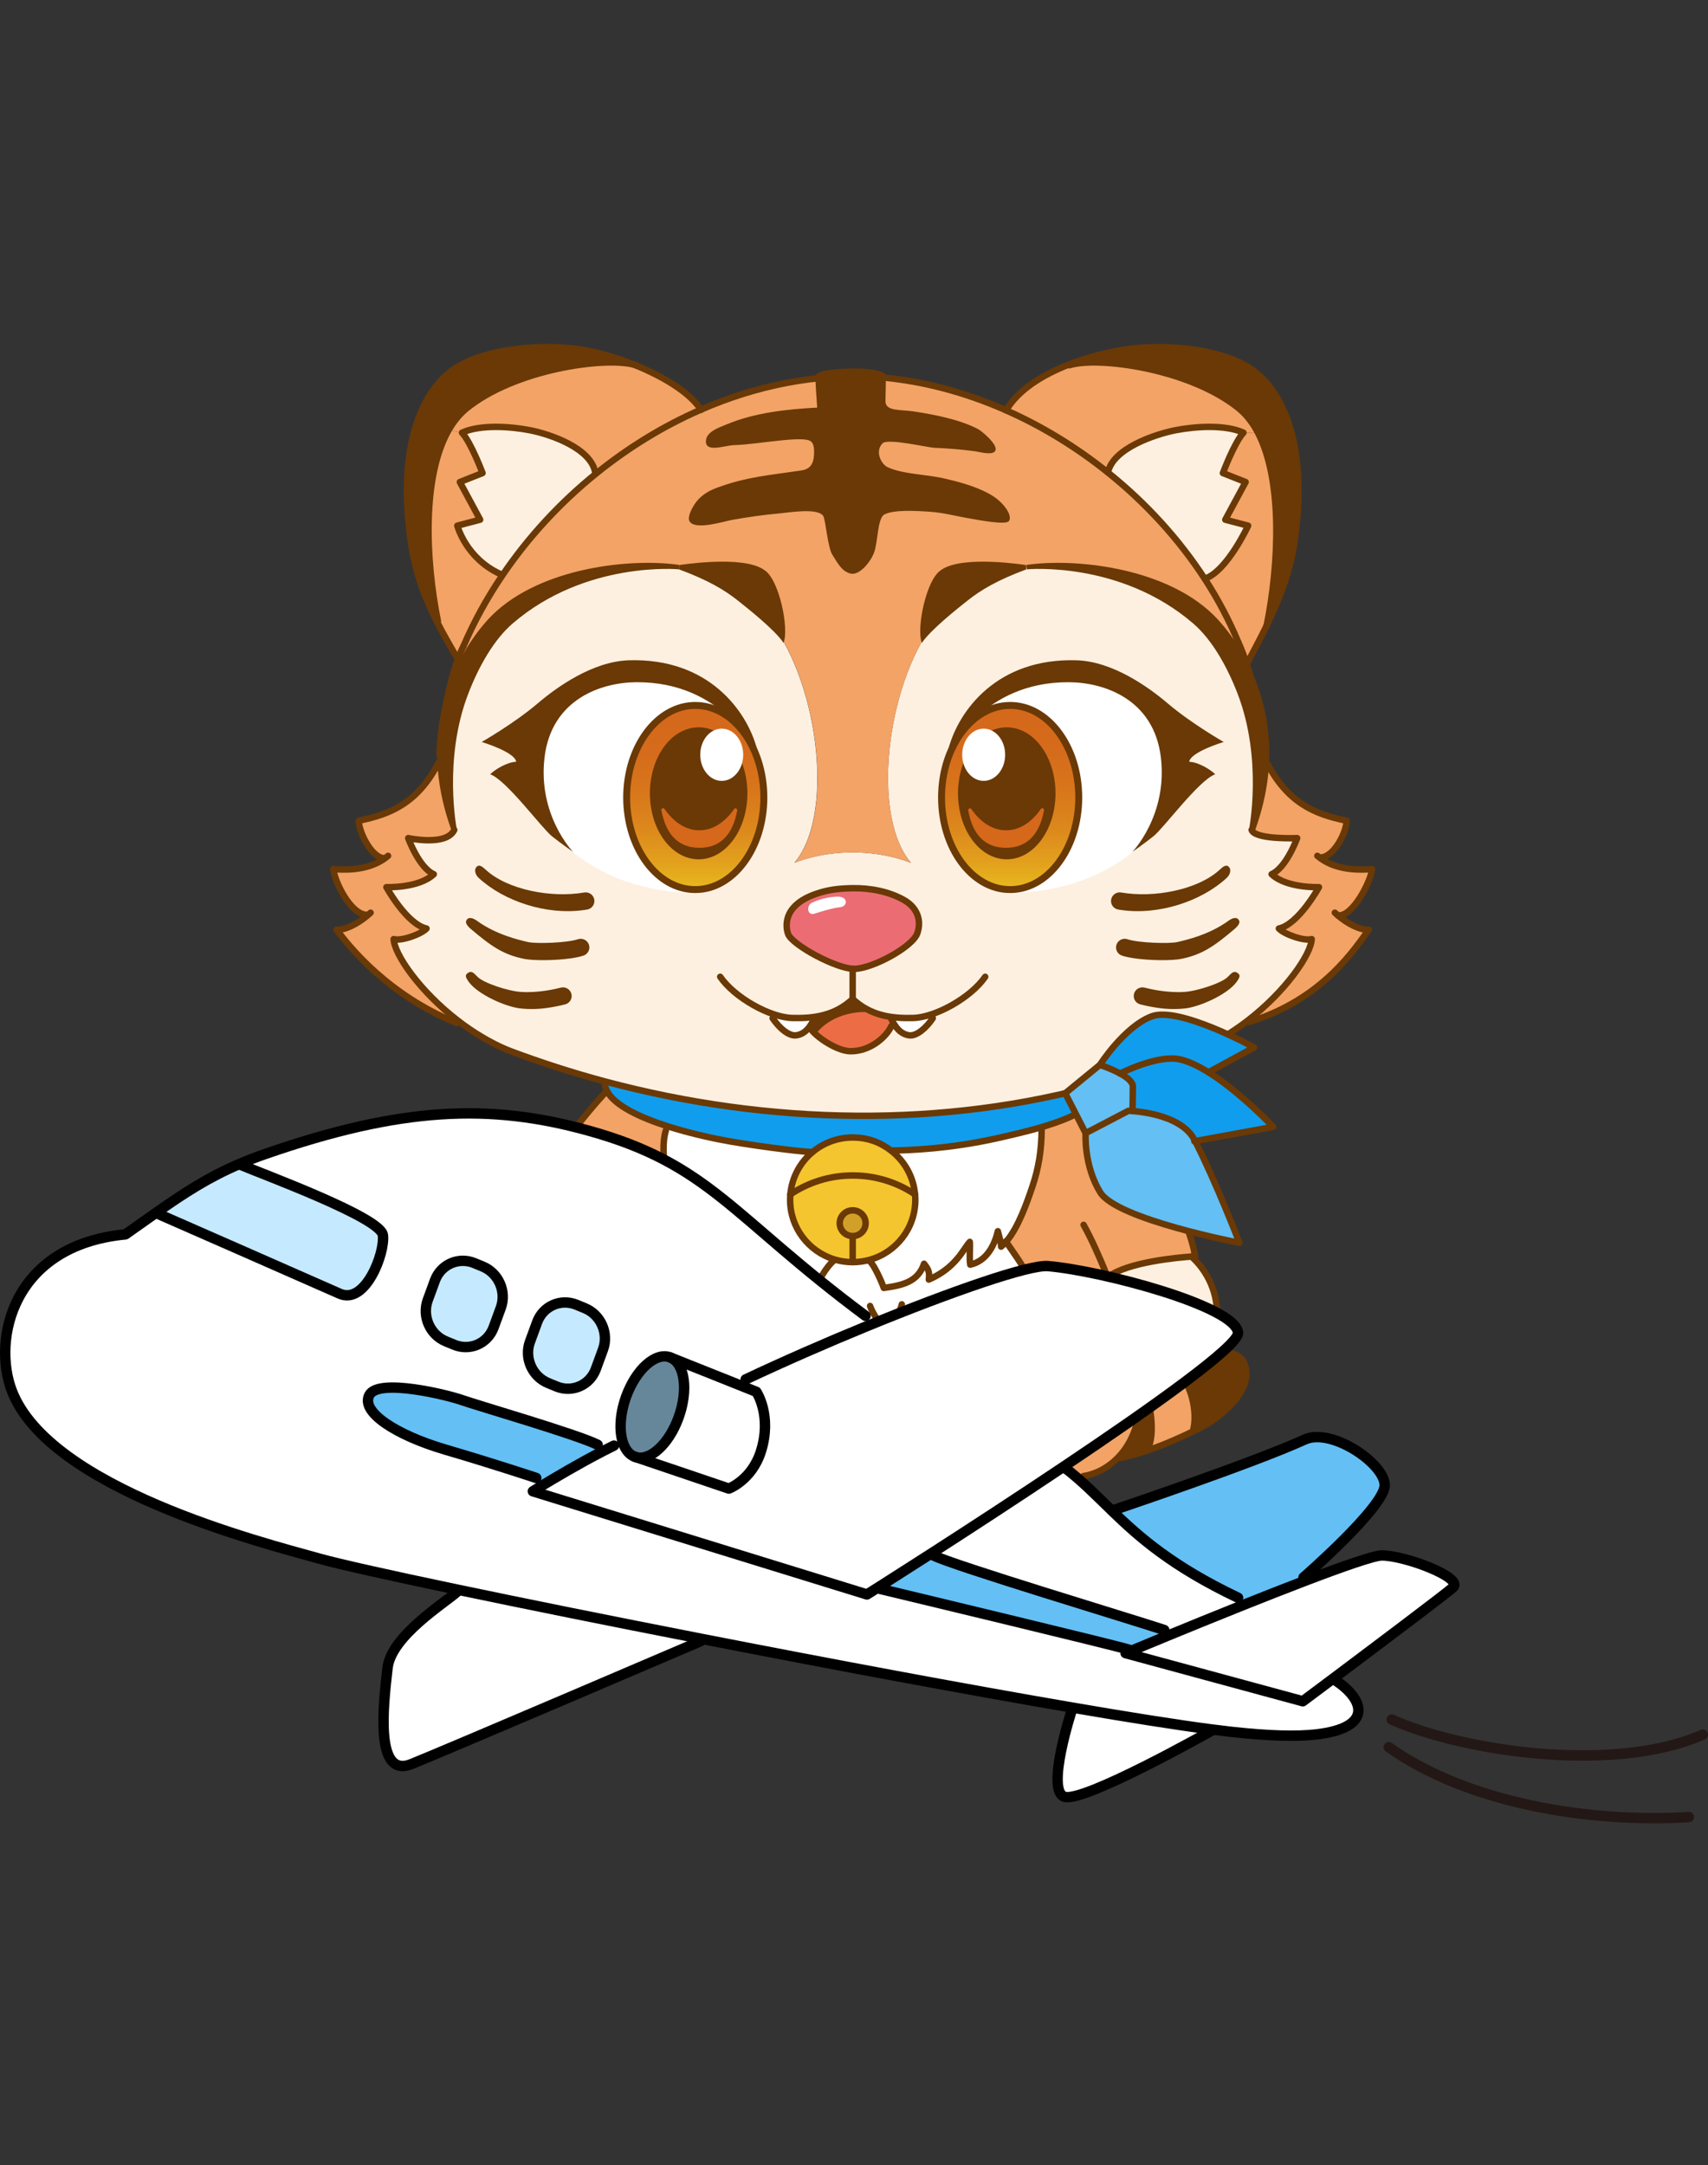 <?xml version="1.0" encoding="UTF-8"?>
<svg id="_レイヤー_2" data-name="レイヤー 2" xmlns="http://www.w3.org/2000/svg" xmlns:xlink="http://www.w3.org/1999/xlink" viewBox="0 0 493 625">
  <rect x="0" y="0" width="493" height="625" fill="#333333" stroke="none"/>
  <defs>
    <style>
      .cls-1, .cls-2, .cls-3, .cls-4, .cls-5 {
        fill: none;
      }

      .cls-2 {
        stroke: #000;
      }

      .cls-2, .cls-3, .cls-4, .cls-6, .cls-5, .cls-7 {
        stroke-linecap: round;
        stroke-linejoin: round;
      }

      .cls-2, .cls-4 {
        stroke-width: 3px;
      }

      .cls-3, .cls-6, .cls-5, .cls-7, .cls-8 {
        stroke: #6a3906;
      }

      .cls-3, .cls-6, .cls-7 {
        stroke-width: 1.86px;
      }

      .cls-9 {
        fill: #d2a029;
      }

      .cls-4 {
        stroke: #231815;
      }

      .cls-10 {
        fill: #109dee;
      }

      .cls-11 {
        fill: url(#_名称未設定グラデーション_35-2);
      }

      .cls-6 {
        fill: #eb6d73;
      }

      .cls-5, .cls-8 {
        stroke-width: 2px;
      }

      .cls-12 {
        fill: #f4c52e;
      }

      .cls-13 {
        fill: #fdf0e0;
      }

      .cls-7, .cls-14 {
        fill: #fff;
      }

      .cls-8 {
        stroke-miterlimit: 10;
      }

      .cls-8, .cls-15 {
        fill: #6a3906;
      }

      .cls-16 {
        fill: #66879a;
      }

      .cls-17 {
        fill: #63bff4;
      }

      .cls-18 {
        fill: #f3a366;
      }

      .cls-19 {
        fill: #ec6d45;
      }

      .cls-20 {
        fill: #d5681b;
      }

      .cls-21 {
        fill: #c5e9fe;
      }

      .cls-22 {
        fill: url(#_名称未設定グラデーション_35);
      }
    </style>
    <linearGradient id="_名称未設定グラデーション_35" data-name="名称未設定グラデーション 35" x1="200.68" y1="256.78" x2="200.68" y2="203.62" gradientUnits="userSpaceOnUse">
      <stop offset="0" stop-color="#e8b91e"/>
      <stop offset=".15" stop-color="#e2a01d"/>
      <stop offset=".34" stop-color="#dc871c"/>
      <stop offset=".54" stop-color="#d8761b"/>
      <stop offset=".75" stop-color="#d56b1b"/>
      <stop offset="1" stop-color="#d5681b"/>
    </linearGradient>
    <linearGradient id="_名称未設定グラデーション_35-2" data-name="名称未設定グラデーション 35" x1="2137.03" y1="256.78" x2="2137.03" y2="203.62" gradientTransform="translate(2428.6) rotate(-180) scale(1 -1)" xlink:href="#_名称未設定グラデーション_35"/>
  </defs>
  <g id="_レイヤー_1-2" data-name="レイヤー 1">
    <g>
      <g>
        <rect class="cls-1" x="1.5" width="490" height="625"/>
        <g>
          <g>
            <g>
              <g>
                <path class="cls-18" d="M386.15,264.22c2.99,2.55,6.61,4.31,8.95,4.13-3.69,4.97-13.07,20.11-34.59,26.66l-.34-.43c11.05-8.52,18.27-19.14,18.46-23.51-2.16.67-7.94-1.38-9.48-3.05,5.7-1.23,11.58-11.94,11.58-11.94,0,0-9.34.37-13.67-3.74,4.29-1.88,7.37-10.42,7.37-10.42,0,0-10.95.47-12.91-1.96,2.68-5.77,3.84-12.6,3.69-19.72h.52c5.89,11.28,13.48,14.77,22.99,16.65,0,3.05-3.35,10.16-7.27,10.61l-.21.3c5.25,3.75,12.19,3.26,14.84,3.06-.38,3.53-5.63,13.9-9.9,13.35Z"/>
                <path class="cls-13" d="M262.96,249.07c-.09-.12-.55-.68-.79-1-10.88-14.64-5.83-52.65,8.78-69.99,4.87-5.91,13.57-12.14,24.56-14.19,12.69-2.36,28.44.44,44.96,9.32,14.18,7.63,23.43,26.59,24.61,44.45.05.86.09,1.71.11,2.56.16,7.12-1,13.95-3.69,19.72,1.96,2.43,12.91,1.96,12.91,1.96,0,0-3.08,8.54-7.37,10.42,4.33,4.1,13.67,3.74,13.67,3.74,0,0-5.88,10.71-11.58,11.94,1.54,1.66,7.31,3.72,9.48,3.05-.18,4.37-7.41,14.99-18.46,23.51-4.35,3.36-9.29,6.39-14.64,8.58-8.88,3.83-18.06,7.06-27.47,9.7-45.38,12.8-95.94,12.04-143.49-.71-9.43-2.52-18.74-5.53-27.87-8.98-5.24-2.19-10.11-5.16-14.39-8.46-11.17-8.56-18.49-19.24-18.67-23.64,2.17.67,7.94-1.38,9.48-3.05-5.7-1.23-11.58-11.94-11.58-11.94,0,0,9.34.37,13.68-3.74-4.3-1.88-7.38-10.42-7.38-10.42,0,0,10.78,2.37,13.2-2.19-2.6-5.72-3.75-12.47-3.63-19.48,0-.74.04-1.48.08-2.22.97-17.96,10.04-37.12,24.3-44.8,16.52-8.88,32.27-11.69,44.95-9.32,11.01,2.05,19.7,8.27,24.56,14.19,14.61,17.33,19.66,55.34,8.78,69.99-.23.32-.69.87-.79,1,.42-.17,7.2-3.03,16.83-3.03s16.42,2.86,16.83,3.03Z"/>
                <path class="cls-15" d="M360.25,105.93c8.86,5.36,17.66,20.45,13.46,50.16-1.27,9.02-4.48,17.07-8.07,24.43,3.58-17.75,4.6-41.77-2.48-55.5-1.48-2.87-3.32-5.29-5.56-7.12-14.2-11.53-40.73-15.09-48.94-12.47l-.08-.22c4.84-1.88,9.92-3.21,14.48-4.05,11.4-2.11,27.9-.86,37.2,4.77Z"/>
                <path class="cls-18" d="M363.15,125.02c7.08,13.74,6.06,37.75,2.48,55.5,0,0,0,.02,0,.02-1.82,3.74-3.74,7.31-5.53,10.73l-.33.11c-.75-2.22-1.54-4.27-2.33-5.99-2.62-6.32-5.88-12.46-9.7-18.34,6.42-2.11,12.52-15.31,12.52-15.31l-6.59-1.73,5.87-10.87-6.56-2.59s3.32-8.82,5.93-11.65l4.25.12Z"/>
                <path class="cls-18" d="M363.15,125.02l-4.25-.12c-5.26-2.43-13.97-1.8-19.52-.73-6.03,1.17-18.22,5.3-19.58,12.21h0c-8.98-7.21-18.9-13.31-29.4-17.95,3.57-5.99,10.58-10.29,18.16-13.23l.08.22c8.21-2.62,34.74.94,48.94,12.47,2.24,1.82,4.08,4.25,5.56,7.12Z"/>
                <path class="cls-18" d="M202.31,118.24c16-6.98,33.35-10.54,50.88-9.42,12.75.98,25.35,4.35,37.22,9.61,10.5,4.64,20.42,10.74,29.4,17.96,10.95,8.78,20.48,19.21,27.93,30.66,3.82,5.88,7.08,12.02,9.7,18.34.79,1.72,1.58,3.77,2.33,5.99,2.9,8.62,5.23,20.01,5.32,26.29-1.18-17.86-10.42-36.81-24.61-44.45-16.52-8.88-32.27-11.69-44.96-9.32-11,2.05-19.69,8.27-24.56,14.19-14.61,17.33-19.66,55.34-8.78,69.99.23.32.69.87.79,1-.42-.17-7.2-3.03-16.83-3.03s-16.42,2.86-16.83,3.03c.1-.12.56-.68.79-1,10.88-14.64,5.83-52.65-8.78-69.99-4.86-5.91-13.56-12.14-24.56-14.19-12.68-2.36-28.43.44-44.95,9.32-14.26,7.68-23.33,26.83-24.3,44.8l-.6-.03c0-6.68,2.54-20.31,5.44-28.12.48-1.27.95-2.39,1.44-3.3,3.03-7.08,6.8-13.94,11.23-20.47,7.41-10.96,16.62-20.96,27.11-29.44,9.21-7.44,19.39-13.71,30.2-18.41Z"/>
                <path class="cls-13" d="M353.66,150.01l6.59,1.73s-6.1,13.2-12.52,15.31c-7.45-11.45-16.98-21.88-27.93-30.66h0c1.35-6.92,13.54-11.05,19.58-12.22,5.55-1.07,14.26-1.7,19.52.73-2.62,2.82-5.93,11.65-5.93,11.65l6.56,2.59-5.87,10.87Z"/>
                <path class="cls-15" d="M359.11,393.46c3.47,8.01-7.97,16.23-12.04,18.35-.74.38-1.53.78-2.38,1.2l-.23-.48c1.2-4.97-.62-13.25-4.48-16.29l-1.14-.26c3.99-2.66,8.47-5.24,12.72-5.58,2.36-.18,6.21-.02,7.55,3.06Z"/>
                <path class="cls-13" d="M343.92,362.71c5.75,5.24,8.07,12.7,7.12,18.9-.46,3.03-4.1,7.31-8.66,7.78-4.33.46-14.64-.55-17.61-6.67-1.48-4.64-3.24-9.52-5.08-14.13l.28-.11c5.73-4.2,19.99-5.49,23.95-5.78Z"/>
                <path class="cls-18" d="M344.46,412.52l.23.48c-3.79,1.87-8.67,4.03-13.45,5.66l-.05-.13c2.52-4.75.58-14.09-.59-17l-.06-.12c2.18-1.09,5.07-3.29,8.3-5.44l1.14.26c3.86,3.04,5.68,11.32,4.48,16.29Z"/>
                <path class="cls-18" d="M343.92,362.71c-3.96.28-18.22,1.57-23.95,5.78l-.28.11c1.84,4.6,3.6,9.49,5.08,14.13,2.16,6.78,3.72,13,4.03,17.02.09.77.15,1.52.18,2.26.42,7.99-2.12,14.25-6,18.41-2.88,3.1-6.49,5.03-10.17,5.64,0,12.21-13.05,19.76-17.5,19.44h-.34c-1.98.2-4.34.37-6.93.51-11.92.63-28.85.55-37.55-1.11-.18-.04-.35-.07-.53-.11h-.36c-1.42-5.94-1.76-9.57-2.29-14.79v-.05c5.46-.61,12.85-4.47,12.85-4.47,0,0,1.27,1.53.34,3.39,3.32-.27,13.66-5.83,13.66-5.83,0,0,.38,1.61.38,3.68,3.86.77,14.09-10.14,14.09-10.14,0,0,.72,2.84,1.84,3.7,1.22-1.35,8.38-10.24,9.55-16.67.18.18,2.28,2.15,2.47,2.36.23-3.3.81-13.17-4.81-23.59.17.14,1.66.61,1.86.8,2.6-9.1-5.47-19.39-9.13-24.74,3.55-4.08,6.09-11.5,7.58-15.9,1.74-5.14,2.68-10.42,2.68-16.71l-1.07-.17c7-1.98,12.79-4.35,16.67-7.93.43-.39.75-.8,1-1.22h.93c24.45,26.85,26.76,46.14,26.76,46.14,0,0-.38.02-1.04.07Z"/>
                <path class="cls-15" d="M330.6,401.53c1.17,2.91,3.11,12.25.59,17l.05.13c-2.71.93-5.39,1.7-7.83,2.14l-.43-.39c3.88-4.15,6.42-10.41,6-18.41h.13c.43-.13.91-.32,1.43-.59l.06.12Z"/>
                <path class="cls-10" d="M318.05,312.85h0c0,1.09-.04,2.4-.79,3.65-.25.42-.58.82-1,1.22-3.89,3.58-9.68,5.95-16.67,7.93-3.66,1.04-7.66,1.97-11.89,2.92-13.34,2.98-24.91,3.48-30.46,3.53l-.03.02c-3.06-2.38-6.91-3.8-11.1-3.8-4.41,0-8.46,1.58-11.6,4.21h0c-1.95,0-13.01-1.23-23.95-3.11-3.58-.62-10.92-2.11-18.05-4.4-7.64-2.46-15.03-5.84-17.28-10.08-.45-.86-.7-1.75-.69-2.67l.04-.15c47.55,12.75,98.11,13.51,143.49.71Z"/>
                <path class="cls-14" d="M297.67,382.37c5.62,10.42,5.04,20.3,4.81,23.59-.18-.21-2.29-2.17-2.47-2.36-1.16,6.43-8.32,15.32-9.55,16.67-1.12-.86-1.84-3.7-1.84-3.7,0,0-10.23,10.91-14.09,10.14,0-2.06-.38-3.68-.38-3.68,0,0-10.34,5.55-13.66,5.83.93-1.86-.34-3.39-.34-3.39,0,0-7.39,3.86-12.86,4.47-.78.07-1.51.1-2.19.03-.3-.03-.6-.08-.88-.15-5.17-1.27-8.23-4.35-8.23-4.35,0,0,0,1.57.18,2.84-3.72,0-16.34-5.33-16.34-5.33,0,0-2.33,1.1-2.69,2.49-2.52-.51-9.7-7.74-14.54-10.45-.27.59.24-.17-1.25,2.54-2.56-1.69-5.13-12.11-6.03-14.21-.33.07-2.84.57-3.2.67-3.6-6.32,2.67-19.01,2.67-19.01,0,0-1.14-1.34-3.02,0-.41-7.51,5.17-18.56,8.94-24.39l1.04-.58c1.5,1.78,3.25,3.16,5.28,3.49.24-1.3.65-2.95.87-4.21,2.86,5.76,7.36,8.67,13.66,11.12-.04-1.74-.23-2.64-.17-4.22,4.2,3.4,7.96,6.74,14.08,6.72-.06-2.3,3.12-7.39,5.17-9.05l.13-.39c1.7.52,3.49.81,5.37.81,1.69,0,3.33-.23,4.88-.67l.14.51c1.23,1.02,3.49,6.17,3.95,7.61,5.68-.8,9.89-1.83,11.63-6.99,1.33,1.72,1.63,2.37,1.37,4.57,7.9-3.42,9.98-8.89,11.84-10.88.13,2.16-.19,4.46.12,6.58,4.81-1.07,7-5.66,7.97-9.66.32,1.17.94,3.27.94,4.46.49-.41.98-.88,1.44-1.42,3.66,5.35,11.73,15.64,9.13,24.74-.19-.19-1.69-.66-1.86-.8Z"/>
                <path class="cls-14" d="M290.4,358.43c-.46.53-.94,1.01-1.44,1.42,0-1.19-.63-3.29-.94-4.46-.96,4-3.16,8.59-7.97,9.66-.31-2.12.02-4.42-.12-6.58-1.86,1.99-3.94,7.46-11.84,10.88.26-2.2-.04-2.85-1.37-4.57-1.75,5.16-5.96,6.19-11.63,6.99-.46-1.44-2.72-6.58-3.95-7.61l-.14-.51c7.61-2.11,13.19-9.07,13.19-17.32,0-.52-.03-1.05-.08-1.56-.43-5.14-3.04-9.65-6.9-12.64l.03-.02c5.55-.05,17.12-.55,30.46-3.53,4.22-.95,8.22-1.88,11.89-2.92l1.07.17c0,6.29-.94,11.56-2.68,16.71-1.49,4.4-4.03,11.82-7.58,15.9Z"/>
                <path class="cls-13" d="M282.74,466.94l-.52.33c-2.12,1-6.9,1.68-9.19,1.65-2.11-.02-4.37-.3-6.36-1.06-.86-.33-1.41-.94-1.73-1.74l-.28.12c-3.89-.61-8.16-2.56-10.31-4.74-3.7-3.72-5.98-9.6-4.65-16.58l.79-.02c8.7,1.66,25.63,1.74,37.55,1.11l8.8.32c2.96,2.58,3.28,7.93,2.99,10.31-.27,2.1-.97,3.94-2.27,5.59-.61.77-1.54,2.09-2.45,1.07,0,0-.02-.02-.03-.04l-.05.03c-.75,1.56-4.15,3.6-5.78,4.1-1.51.47-5.32,1-6.51-.44Z"/>
                <path class="cls-12" d="M246.12,364.31c-1.87,0-3.67-.28-5.37-.81-7.36-2.28-12.7-9.11-12.7-17.18,0-.52.03-1.05.07-1.56,5.13-3.45,11.33-5.47,18-5.47s12.86,2.01,18,5.47c.05.51.08,1.03.08,1.56,0,8.26-5.58,15.21-13.19,17.32-1.55.43-3.19.67-4.88.67ZM249.86,353.08c0-2.06-1.67-3.72-3.74-3.72s-3.74,1.66-3.74,3.72,1.67,3.71,3.74,3.71,3.74-1.66,3.74-3.71Z"/>
                <path class="cls-12" d="M257.22,332.13c3.85,2.99,6.46,7.5,6.9,12.64-5.14-3.46-11.33-5.47-18-5.47s-12.86,2.01-18,5.47c.43-4.9,2.82-9.25,6.39-12.22,3.14-2.63,7.19-4.21,11.6-4.21s8.04,1.42,11.1,3.8Z"/>
                <path class="cls-9" d="M246.12,349.36c2.06,0,3.74,1.66,3.74,3.72s-1.67,3.71-3.74,3.71-3.74-1.66-3.74-3.71,1.67-3.72,3.74-3.72Z"/>
                <path class="cls-18" d="M197.32,445.5c-.33,0-.69-.02-1.09-.08-5.11-.87-15.18-8.15-15.18-19.36-8.07,0-19.39-11.03-17.59-26.31.31-4.08,1.91-10.46,4.14-17.37,1.39-4.33,3.03-8.87,4.73-13.18l-.04-.02c-5.66-4.15-19.66-5.64-23.8-5.99-.75-.07-1.18-.09-1.18-.09,0,0,2.78-20.69,27.23-47.54l.69-.59c2.26,4.24,9.65,7.62,17.28,10.08l-.31,1.26c-2.14,7.02,1.17,19.2,4.52,25.48,1.19,2.22,2.84,5.67,5.03,8.27l-1.04.58c-3.77,5.84-9.35,16.88-8.94,24.39,1.88-1.34,3.02,0,3.02,0,0,0-6.27,12.69-2.67,19.01.36-.11,2.87-.6,3.2-.67.9,2.1,3.48,12.52,6.03,14.21,1.49-2.71.98-1.95,1.25-2.54,4.85,2.71,12.03,9.94,14.54,10.45.36-1.39,2.69-2.49,2.69-2.49,0,0,12.62,5.33,16.34,5.33-.18-1.27-.18-2.84-.18-2.84,0,0,3.07,3.08,8.23,4.35.28.07.58.12.88.15l-.02.22c-.43,5.77-.65,8.54-2.07,14.48-.07.02-.14.03-.22.04-10.46,2.1-34.28,1.88-45.49.78Z"/>
                <path class="cls-13" d="M197.48,463.46c-.85.68-1.71-.52-2.27-1.24-1.3-1.65-2.01-3.49-2.27-5.59-.29-2.38.03-7.73,2.98-10.31l.3-.9c.4.07.77.09,1.09.08,11.21,1.1,35.03,1.32,45.49-.78l.08.42c1.33,6.98-.76,12.65-4.45,16.37-2.16,2.17-6.03,4.24-9.94,4.74l-.64-.17c-.32.83-.88,1.47-1.76,1.8-1.99.76-4.25,1.03-6.35,1.06-2.31.03-7.04,0-9.41-1.83l-.37-.07c-1.2.96-5.03.81-6.45.37-1.63-.51-4.8-2.31-5.54-3.87l-.49-.05Z"/>
                <path class="cls-14" d="M228.13,344.77c-.04.51-.07,1.03-.07,1.56,0,8.07,5.34,14.9,12.7,17.18l-.13.39c-2.05,1.66-5.22,6.75-5.17,9.05-6.12.02-9.88-3.32-14.08-6.72-.07,1.58.13,2.48.17,4.22-6.3-2.46-10.8-5.36-13.66-11.12-.22,1.27-.63,2.91-.87,4.21-2.03-.32-3.78-1.71-5.28-3.49-2.19-2.6-3.84-6.04-5.03-8.27-3.35-6.29-6.66-18.46-4.52-25.48l.31-1.26c7.13,2.29,14.48,3.78,18.05,4.4,10.94,1.87,22.01,3.11,23.95,3.1h0c-3.58,2.98-5.97,7.33-6.39,12.23Z"/>
                <path class="cls-18" d="M183.02,105.26c8.25,3.3,16.06,7.97,19.29,12.98-10.81,4.7-20.99,10.97-30.2,18.41l-.33-.42c-1.35-6.9-12.87-10.9-18.91-12.07-5.54-1.07-14.26-1.7-19.52.73l-3.8-.82c1.41-2.45,3.1-4.54,5.12-6.18,13.88-11.27,39.55-14.93,48.36-12.64Z"/>
                <path class="cls-15" d="M183.02,105.26c-8.81-2.29-34.48,1.37-48.36,12.64-2.01,1.64-3.7,3.73-5.12,6.18-7.63,13.31-6.79,37.13-3.13,55.26l-.28.13c-3.59-7.05-6.28-14.14-7.59-23.38-4.2-29.71,4.61-44.8,13.46-50.16,9.3-5.63,25.8-6.88,37.2-4.77,4.24.78,9.09,2.21,13.82,4.1Z"/>
                <path class="cls-13" d="M172.28,369.18l.04.02c-1.71,4.31-3.34,8.85-4.73,13.18l-.08-.02c-2.42,7.36-12.66,7.79-17.08,7.33-4.56-.47-8.77-4.47-9.23-7.5-.94-6.19,1.52-13.74,7.27-18.99,4.15.36,18.15,1.84,23.8,5.99Z"/>
                <path class="cls-13" d="M171.78,136.24l.33.42c-10.49,8.48-19.71,18.49-27.11,29.44l-.67-.45c-9.86-4.54-12.33-13.91-12.33-13.91l6.59-1.73-5.86-10.87,6.55-2.59s-3.31-8.82-5.93-11.65c5.26-2.43,13.98-1.8,19.52-.73,6.04,1.17,17.56,5.17,18.91,12.07Z"/>
                <path class="cls-18" d="M144.33,165.65l.67.45c-4.43,6.53-8.21,13.39-11.23,20.47-.48.91-.96,2.02-1.44,3.3l-.53-.19c-2.06-3.54-3.97-6.87-5.67-10.21l.28-.13c-3.65-18.13-4.5-41.95,3.13-55.26l3.8.82c2.62,2.82,5.93,11.65,5.93,11.65l-6.55,2.59,5.86,10.87-6.59,1.73s2.47,9.37,12.33,13.91Z"/>
                <path class="cls-18" d="M110.69,248.03l-.25-.37c-3.52-.62-6.9-7.73-6.9-10.78,9.52-1.88,17.11-5.37,22.99-16.66l.86.02c-.13,7.01,1.03,13.76,3.63,19.48-2.42,4.56-13.2,2.19-13.2,2.19,0,0,3.08,8.54,7.38,10.42-4.34,4.1-13.68,3.74-13.68,3.74,0,0,5.88,10.71,11.58,11.94-1.54,1.66-7.31,3.72-9.48,3.05.18,4.4,7.51,15.08,18.67,23.64l-.45.6c-19.84-8.04-31.02-21.99-34.7-26.96,2.32.18,5.9-1.55,8.88-4.06l-.17-.19c-4.8-.21-9.27-9.7-9.65-13.23,2.58.2,9.29.66,14.49-2.83Z"/>
              </g>
              <g>
                <path class="cls-3" d="M131.8,189.68c-2.06-3.54-3.97-6.87-5.67-10.21-3.59-7.05-6.28-14.14-7.59-23.38-4.2-29.71,4.61-44.8,13.46-50.16,9.3-5.63,25.8-6.88,37.2-4.77,4.24.78,9.09,2.21,13.82,4.1,8.25,3.3,16.06,7.97,19.29,12.98l.05.07"/>
                <path class="cls-3" d="M133.76,186.57c3.03-7.08,6.8-13.94,11.23-20.47,7.41-10.96,16.62-20.96,27.11-29.44,9.21-7.44,19.39-13.71,30.2-18.41,16-6.98,33.35-10.54,50.88-9.42,12.75.98,25.35,4.35,37.22,9.61,10.5,4.64,20.42,10.74,29.4,17.96,10.95,8.78,20.48,19.21,27.93,30.66,3.82,5.88,7.08,12.02,9.7,18.34"/>
                <path class="cls-3" d="M126.54,220.23c-5.88,11.29-13.47,14.78-22.99,16.66,0,3.05,3.38,10.16,6.9,10.78"/>
                <path class="cls-3" d="M112.01,247.04c-.43.37-.86.69-1.31.99-5.2,3.49-11.91,3.03-14.49,2.83.38,3.53,4.86,13.02,9.65,13.23"/>
                <path class="cls-3" d="M106.97,263.45c-.31.29-.62.57-.94.83-2.98,2.51-6.56,4.25-8.88,4.06,3.69,4.97,14.86,18.91,34.7,26.96"/>
                <path class="cls-3" d="M148.5,363.16l-.03.02c-5.75,5.24-8.22,12.8-7.27,18.99.46,3.03,4.67,7.03,9.23,7.5,4.42.47,14.66.03,17.08-7.33"/>
                <path class="cls-3" d="M179.48,353.55c-2.21,3.95-4.76,9.57-7.16,15.65-1.71,4.31-3.34,8.85-4.73,13.18-2.22,6.91-3.83,13.29-4.14,17.37-1.8,15.28,9.53,26.31,17.59,26.31"/>
                <path class="cls-3" d="M181.05,426.06c0,11.21,10.07,18.5,15.18,19.36.4.07.77.09,1.09.08.05,0,.09,0,.14,0"/>
                <path class="cls-3" d="M197.32,445.5c11.21,1.1,35.03,1.32,45.49-.78.08,0,.15-.02.22-.04"/>
                <path class="cls-3" d="M245.09,430.19c-.43,5.77-.65,8.54-2.07,14.48"/>
                <path class="cls-3" d="M257.25,332.1c5.55-.05,17.12-.55,30.46-3.53,4.22-.95,8.22-1.88,11.89-2.92,7-1.98,12.79-4.35,16.67-7.93.43-.39.75-.8,1-1.22.74-1.26.79-2.56.79-3.65"/>
                <path class="cls-3" d="M174.53,312.29c0,.92.24,1.81.69,2.67,2.26,4.24,9.65,7.62,17.28,10.08,7.13,2.29,14.48,3.78,18.05,4.4,10.94,1.87,22.01,3.11,23.95,3.1"/>
                <path class="cls-3" d="M146.69,303.16c9.14,3.45,18.45,6.46,27.87,8.98,47.55,12.75,98.11,13.51,143.49.71,9.4-2.64,18.58-5.87,27.47-9.7"/>
                <path class="cls-3" d="M174.53,315.55c-24.45,26.86-27.23,47.54-27.23,47.54,0,0,.43.02,1.18.09,4.15.36,18.15,1.84,23.8,5.99"/>
                <path class="cls-3" d="M171.78,136.24c-1.35-6.9-12.87-10.9-18.91-12.07-5.54-1.07-14.26-1.7-19.52.73,2.62,2.82,5.93,11.65,5.93,11.65l-6.55,2.59,5.86,10.87-6.59,1.73s2.47,9.37,12.33,13.91"/>
                <path class="cls-3" d="M264.12,344.77c.05.51.08,1.03.08,1.56,0,8.26-5.58,15.21-13.19,17.32-1.55.43-3.19.67-4.88.67-1.87,0-3.67-.28-5.37-.81-7.36-2.28-12.7-9.11-12.7-17.18,0-.52.03-1.05.07-1.56.43-4.9,2.82-9.25,6.39-12.22,3.14-2.63,7.19-4.21,11.6-4.21s8.04,1.42,11.1,3.8c3.85,2.99,6.46,7.5,6.9,12.64Z"/>
                <path class="cls-3" d="M228.06,344.82s.04-.03.07-.05c5.13-3.45,11.33-5.47,18-5.47s12.86,2.01,18,5.47c0,0,0,0,.02,0"/>
                <line class="cls-3" x1="246.12" y1="364.31" x2="246.12" y2="356.95"/>
                <path class="cls-3" d="M249.86,353.08c0,2.05-1.67,3.71-3.74,3.71s-3.74-1.66-3.74-3.71,1.67-3.72,3.74-3.72,3.74,1.66,3.74,3.72Z"/>
                <path class="cls-3" d="M195.92,446.32c-2.96,2.58-3.28,7.93-2.98,10.31.26,2.1.96,3.94,2.27,5.59.57.72,1.42,1.92,2.27,1.24.07-.05.13-.11.18-.17.28-.32-.26-3.59,1.57-6.26"/>
                <path class="cls-3" d="M197.97,463.51c.74,1.56,3.91,3.36,5.54,3.87,1.42.44,5.25.59,6.45-.37.22-.17.35-.38.37-.63.08-1.18-.58-4.05,1.42-8.82"/>
                <path class="cls-3" d="M210.33,467.09c2.37,1.83,7.1,1.86,9.41,1.83,2.11-.02,4.36-.3,6.35-1.06.88-.33,1.44-.97,1.76-1.8.82-2.1.1-5.46-.79-8.47"/>
                <path class="cls-3" d="M242.89,445.14c1.33,6.98-.76,12.65-4.45,16.37-2.16,2.17-6.03,4.24-9.94,4.74"/>
                <path class="cls-3" d="M343.91,362.7l.02.02c5.75,5.24,8.07,12.7,7.12,18.9-.46,3.03-4.1,7.31-8.66,7.78-4.33.46-14.64-.55-17.61-6.67-.07-.12-.13-.25-.18-.37"/>
                <path class="cls-3" d="M312.77,353.55c2.14,3.82,4.59,9.21,6.92,15.05,1.84,4.6,3.6,9.49,5.08,14.13,2.16,6.78,3.72,13,4.03,17.02.09.77.15,1.52.18,2.26.42,7.99-2.12,14.25-6,18.41-2.88,3.1-6.49,5.03-10.17,5.64"/>
                <path class="cls-3" d="M312.81,426.06c0,12.21-13.05,19.76-17.5,19.44"/>
                <path class="cls-3" d="M294.97,445.5c-1.98.19-4.34.37-6.93.5-11.92.63-28.85.55-37.55-1.11-.18-.04-.35-.07-.53-.11"/>
                <path class="cls-3" d="M247.31,429.99c.53,5.23.87,8.85,2.29,14.79"/>
                <path class="cls-3" d="M318.2,316.5c24.45,26.85,26.76,46.14,26.76,46.14,0,0-.38.02-1.04.07-3.96.28-18.22,1.57-23.95,5.78"/>
                <path class="cls-3" d="M296.84,446.32c2.96,2.58,3.28,7.93,2.99,10.31-.27,2.1-.97,3.94-2.27,5.59-.61.77-1.54,2.09-2.45,1.07,0,0-.02-.02-.03-.04-.23-.47.22-3.63-1.55-6.22"/>
                <path class="cls-3" d="M295.04,463.28c-.75,1.56-4.15,3.6-5.78,4.1-1.51.47-5.32,1-6.51-.44-.14-.16-.24-.34-.3-.56-.33-1.14.57-4.05-1.43-8.82"/>
                <path class="cls-3" d="M282.22,467.27c-2.12,1-6.9,1.68-9.19,1.65-2.11-.02-4.37-.3-6.36-1.06-.86-.33-1.41-.94-1.73-1.74-.85-2.09-.13-5.49.76-8.53"/>
                <path class="cls-3" d="M249.69,444.92c-1.33,6.98.94,12.86,4.65,16.58,2.16,2.17,6.43,4.13,10.31,4.74"/>
                <path class="cls-3" d="M192.2,326.3c-2.14,7.02,1.17,19.2,4.52,25.48,1.19,2.22,2.84,5.67,5.03,8.27,1.5,1.78,3.25,3.16,5.28,3.49.24-1.3.65-2.95.87-4.21,2.86,5.76,7.36,8.67,13.66,11.12-.04-1.74-.23-2.64-.17-4.22,4.2,3.4,7.96,6.74,14.08,6.72-.06-2.3,3.12-7.39,5.17-9.05"/>
                <path class="cls-3" d="M200.71,360.63c-3.77,5.84-9.35,16.88-8.94,24.39,1.88-1.34,3.02,0,3.02,0,0,0-6.27,12.69-2.67,19.01.36-.11,2.87-.6,3.2-.67.9,2.1,3.48,12.52,6.03,14.21,1.49-2.71.98-1.95,1.25-2.54,4.85,2.71,12.03,9.94,14.54,10.45.36-1.39,2.69-2.49,2.69-2.49,0,0,12.62,5.33,16.34,5.33-.18-1.27-.18-2.84-.18-2.84,0,0,3.07,3.08,8.23,4.35.28.07.58.12.88.15.68.07,1.41.04,2.19-.03,5.47-.61,12.86-4.47,12.86-4.47,0,0,1.27,1.53.34,3.39,3.32-.27,13.66-5.83,13.66-5.83,0,0,.38,1.61.38,3.68,3.86.77,14.09-10.14,14.09-10.14,0,0,.72,2.84,1.84,3.7,1.22-1.35,8.38-10.24,9.55-16.67.18.18,2.28,2.15,2.47,2.36.23-3.3.81-13.17-4.81-23.59.17.14,1.66.61,1.86.8,2.6-9.1-5.47-19.39-9.13-24.74-.03-.04-.06-.07-.08-.12"/>
                <path class="cls-3" d="M300.66,325.82c0,6.29-.94,11.56-2.68,16.71-1.49,4.4-4.03,11.82-7.58,15.9-.46.53-.94,1.01-1.44,1.42,0-1.19-.63-3.29-.94-4.46-.96,4-3.16,8.59-7.97,9.66-.31-2.12.02-4.42-.12-6.58-1.86,1.99-3.94,7.46-11.84,10.88.26-2.2-.04-2.85-1.37-4.57-1.75,5.16-5.96,6.19-11.63,6.99-.46-1.44-2.72-6.58-3.95-7.61"/>
                <path class="cls-3" d="M131.12,239.56c-.03.06-.05.11-.09.17-2.42,4.56-13.2,2.19-13.2,2.19,0,0,3.08,8.54,7.38,10.42-4.34,4.1-13.68,3.74-13.68,3.74,0,0,5.88,10.71,11.58,11.94-1.54,1.66-7.31,3.72-9.48,3.05.18,4.4,7.51,15.08,18.67,23.64,4.29,3.3,9.15,6.27,14.39,8.46"/>
                <path class="cls-3" d="M365.7,220.23c5.89,11.29,13.48,14.78,22.99,16.66,0,3.05-3.35,10.16-7.27,10.61"/>
                <path class="cls-3" d="M380.24,247.04c.32.27.64.52.98.76,5.25,3.75,12.19,3.26,14.84,3.06-.38,3.53-5.63,13.9-9.9,13.35"/>
                <path class="cls-3" d="M385.29,263.45c.28.26.56.52.85.77h0c2.99,2.55,6.61,4.31,8.95,4.13-3.69,4.97-13.07,20.11-34.59,26.66"/>
                <path class="cls-3" d="M361.27,239.56c.05.14.13.27.23.4,1.96,2.43,12.91,1.96,12.91,1.96,0,0-3.08,8.54-7.37,10.42,4.33,4.1,13.67,3.74,13.67,3.74,0,0-5.88,10.71-11.58,11.94,1.54,1.66,7.31,3.72,9.48,3.05-.18,4.37-7.41,14.99-18.46,23.51-4.35,3.36-9.29,6.39-14.64,8.58"/>
                <path class="cls-3" d="M183.59,105.43c-.18-.06-.38-.12-.58-.17-8.81-2.29-34.48,1.37-48.36,12.64-2.01,1.64-3.7,3.73-5.12,6.18-7.63,13.31-6.79,37.13-3.13,55.26"/>
                <path class="cls-3" d="M365.63,180.52c3.59-7.37,6.8-15.41,8.07-24.43,4.2-29.71-4.6-44.8-13.46-50.16-9.3-5.63-25.8-6.88-37.2-4.77-4.56.84-9.64,2.16-14.48,4.05-7.58,2.94-14.59,7.24-18.16,13.23"/>
                <path class="cls-3" d="M360.1,191.27c1.8-3.42,3.71-6.99,5.53-10.73"/>
                <path class="cls-3" d="M308.65,105.43c8.21-2.62,34.74.94,48.94,12.47,2.24,1.82,4.08,4.25,5.56,7.12,7.08,13.74,6.06,37.75,2.48,55.5,0,0,0,.02,0,.02"/>
                <path class="cls-3" d="M319.81,136.38c1.35-6.91,13.54-11.04,19.58-12.21,5.55-1.07,14.26-1.7,19.52.73-2.62,2.82-5.93,11.65-5.93,11.65l6.56,2.59-5.87,10.87,6.59,1.73s-6.1,13.2-12.52,15.31"/>
                <path class="cls-3" d="M126.88,217.99c0-6.68,2.54-20.31,5.44-28.12.48-1.27.95-2.39,1.44-3.3"/>
                <path class="cls-3" d="M365.08,217.99v-.32c-.08-6.28-2.42-17.67-5.32-26.29-.75-2.22-1.54-4.27-2.33-5.99"/>
                <path class="cls-3" d="M329.11,402c.43-.12.91-.32,1.43-.58,2.18-1.09,5.07-3.29,8.3-5.44,3.99-2.66,8.47-5.24,12.72-5.58,2.36-.18,6.21-.02,7.55,3.06,3.47,8.01-7.97,16.23-12.04,18.35-.74.38-1.53.78-2.38,1.2-3.79,1.87-8.67,4.03-13.45,5.66-2.71.93-5.39,1.7-7.83,2.14"/>
                <path class="cls-3" d="M339.98,396.23c3.86,3.04,5.68,11.32,4.48,16.29"/>
                <path class="cls-3" d="M330.6,401.53c1.17,2.91,3.11,12.25.59,17"/>
              </g>
            </g>
            <path class="cls-14" d="M209.57,204.42c-2.45-2.62-11.83-7.73-14.96-8.65-20.75-6.09-32.4,3.92-37.15,10.41-5.35,7.31-4.25,15.38-2.75,24.14,1.59,9.31,11.04,16.94,18.9,21.04,8.35,4.36,18,6.3,27.55,6.5,3.78.08,17.72-9.32,18.39-24.23.69-15.54-3.43-22.23-9.97-29.21Z"/>
            <path class="cls-14" d="M282.68,204.42c2.45-2.62,11.83-7.73,14.96-8.65,20.75-6.09,32.4,3.92,37.15,10.41,5.35,7.31,4.25,15.38,2.75,24.14-1.59,9.31-11.04,16.94-18.9,21.04-8.35,4.36-18,6.3-27.55,6.5-3.78.08-17.72-9.32-18.39-24.23-.69-15.54,3.43-22.23,9.97-29.21Z"/>
            <path class="cls-3" d="M227.09,382.83c-.21,3.21.62,7.07,2.04,9.89,1.77-1.07,6.62-5.66,7.64-7.94"/>
            <path class="cls-3" d="M273.86,396.26c.45,2.8-.29,7.16-1.91,9.41-2.26-1.11-5.98-4.21-7.46-6.19"/>
            <path class="cls-3" d="M215.14,395.88c-.7,2.55-1.66,6.27-.4,8.75,3.31-.97,5.72-2.51,7.24-4.56"/>
            <path class="cls-3" d="M240.97,401.07c.36,2.37.4,6.95,1.25,9.21,2.12-1.76,6.38-5.47,6.99-8.23"/>
            <path class="cls-3" d="M251.14,376.97c.56,1.85,3.56,6.74,5.61,7.39.74-2.14,3.1-5.62,3.55-7.87"/>
            <ellipse class="cls-22" cx="200.68" cy="230.2" rx="19.8" ry="26.58"/>
            <path class="cls-15" d="M246.12,106.37c-3.89,0-10.89.41-10.8,2.38.13,2.78.33,6.04.56,8.9-8.78.47-18.1,1.45-26.35,4.93-1.88.79-5.47,1.96-5.75,4.47-.43,3.8,5.28,1.54,8.05,1.44,4.23-.15,8.4-.84,12.61-1.26,1.9-.19,7.26-.84,9.16-.08,1.39.56,1.42,2.41,1.37,3.91-.09,2.91-1.2,4.35-3.61,4.72-8.67,1.33-15.72,1.76-24.5,5.04-2.67,1-4.94,2.44-6.5,4.91-.61.97-2.01,3.48-1.36,4.69,1.49,2.79,10,.06,12.29-.35,4.34-.77,9.03-1.47,13.39-1.84,2.61-.22,11.33-1.76,12.94.7.69,1.05,1.27,9.1,2.65,11.23,1.39,2.15,2.58,4.68,5.13,5.38,2.72.75,5.95-3.5,6.89-6.02,1.14-3.07.96-10,3-11.03,2.83-1.44,9.34-1.01,12.48-.82,4.82.3,7.81,1.28,12.54,2.06,1.4.23,9.97,1.94,10.89.69,1.15-1.57-1.4-5.25-4.8-7.36-5.01-3.09-12.07-4.5-13.64-4.9-4.53-1.15-12.38-1.27-16.61-3.33-1.87-.91-3.68-4.66-1.38-6.88,1.54-1.49,12.93,1.21,14.84,1.3,4.03.18,7.89.47,11.88,1.02,1.29.18,5.18,1.32,5.83-.23.75-1.76-4.05-5.7-5.06-6.21-5.38-2.78-12.56-4.15-18.52-5.07-3.8-.58-8.17.04-8.16-2.96.01-3.32.39-7.6-.34-8.06-1.67-1.05-5.24-1.39-9.12-1.39Z"/>
            <ellipse class="cls-5" cx="200.68" cy="230.2" rx="19.8" ry="26.58"/>
            <path class="cls-15" d="M218.41,215.87c-2.87-10.51-13.75-25.98-36.88-25.28-10.47.32-20.84,7.77-26.35,12.46-6.8,5.79-16.14,11.12-16.14,11.12,0,0,9.67,2.91,9.94,5.73-2.37,0-6.04,2.12-7.49,3.6,4.64,1.6,14.85,15.52,17.83,17.89,2.98,2.36,6.08,4.5,6.08,4.5,0,0-10.24-10.57-8.22-27.3,2.02-16.74,16.32-21.62,26.54-21.67,24.93-.13,34.01,19.76,34.01,19.76"/>
            <ellipse class="cls-8" cx="201.66" cy="228.99" rx="13.07" ry="18.05"/>
            <ellipse class="cls-15" cx="201.66" cy="226.7" rx="12.12" ry="15.29"/>
            <path class="cls-20" d="M201.86,239.67c-4.04,0-7.5-2.52-9.93-6.01-.58-.83-1.06.02-1.06.02,1.35,7.74,5.41,11.04,10.99,11.04s9.6-3.2,10.95-10.94c0,0-.43-.96-1.01-.12-2.43,3.48-5.9,6.01-9.94,6.01Z"/>
            <ellipse class="cls-14" cx="208.32" cy="217.86" rx="6.2" ry="7.54"/>
            <ellipse class="cls-11" cx="291.57" cy="230.2" rx="19.8" ry="26.58"/>
            <ellipse class="cls-5" cx="291.57" cy="230.2" rx="19.8" ry="26.58"/>
            <path class="cls-15" d="M273.84,215.87c2.87-10.51,13.75-25.98,36.88-25.28,10.47.32,20.84,7.77,26.35,12.46,6.8,5.79,16.14,11.12,16.14,11.12,0,0-9.67,2.91-9.94,5.73,2.37,0,6.04,2.12,7.49,3.6-4.64,1.6-14.85,15.52-17.83,17.89s-6.08,4.5-6.08,4.5c0,0,10.24-10.57,8.22-27.3-2.02-16.74-16.32-21.62-26.54-21.67-24.93-.13-34.01,19.76-34.01,19.76"/>
            <ellipse class="cls-8" cx="290.59" cy="228.99" rx="13.07" ry="18.05"/>
            <ellipse class="cls-15" cx="290.59" cy="226.7" rx="12.12" ry="15.29"/>
            <path class="cls-20" d="M290.39,239.67c4.04,0,7.5-2.52,9.93-6.01.58-.83,1.06.02,1.06.02-1.35,7.74-5.41,11.04-10.99,11.04-5.58,0-9.6-3.2-10.95-10.94,0,0,.43-.96,1.01-.12,2.43,3.48,5.9,6.01,9.94,6.01Z"/>
            <ellipse class="cls-14" cx="283.93" cy="217.86" rx="6.2" ry="7.54"/>
            <path class="cls-15" d="M131.83,239.32l-1.18,1.25c-13.08-34.68,6.14-57.85,11.5-63.09,14.24-13.91,40.53-16.42,54.01-14.4l-.16,1.26s-26.92-2.57-48.04,15.64c-5.37,4.63-9.75,12.3-12.84,20.36-7.24,18.91-3.28,38.96-3.28,38.96Z"/>
            <path class="cls-15" d="M360.55,239.32l1.38,1.25c13.08-34.68-6.34-57.85-11.7-63.09-14.24-13.91-40.53-16.42-54.01-14.4l.16,1.26s26.92-2.57,48.04,15.64c5.37,4.63,9.75,12.3,12.84,20.36,7.24,18.91,3.28,38.96,3.28,38.96Z"/>
            <path class="cls-15" d="M226.15,185.57c1.68-3.98-1.21-18.31-5.51-21.01-6.12-4.48-24.83-1.39-24.48-1.47l-.16,1.26c8.49,3.15,13.16,5.98,16.96,8.99,3.04,2.41,10.74,8.52,13.2,12.23Z"/>
            <path class="cls-15" d="M266.1,185.57c-1.68-3.98,1.21-18.31,5.51-21.01,6.12-4.48,24.83-1.39,24.48-1.47l.16,1.26c-8.49,3.15-13.16,5.98-16.96,8.99-3.04,2.41-10.74,8.52-13.2,12.23Z"/>
            <path class="cls-15" d="M236.09,298.78c-1.71-.97-2.37-2.28-2.37-2.28,0,0,.99-2.31,1.47-2.63,4.05-.98,7.42-2.83,10.94-5.5,1.14.71,2.42,1.65,3,2.18,1.04.95,3.73,1.93,3.73,1.93,0,0-11.52,10.09-16.77,6.29Z"/>
            <path class="cls-19" d="M235.44,298.53c4.38-5.91,13.51-7.78,20.36-5.46,1.45.49,1.75,1.32,1.72,2.23-.19,4.91-12.61,13.44-22.08,3.23Z"/>
            <path class="cls-6" d="M246.52,279.66c-5.12,0-17.89-6.91-19.04-10.06-.63-1.71-1.9-8.11,8.01-11.56,3.58-1.25,6.56-1.59,10.65-1.66,5.03-.08,10.46.95,14.77,3.4,3.34,1.89,5.29,5.29,3.89,9.56-1.29,3.96-13.06,10.32-18.27,10.32Z"/>
            <path class="cls-7" d="M234.94,294.22c-1.71,3.48-3.45,4.36-5.04,4.62-2.14.35-4.97-2.07-6.89-4.94"/>
            <path class="cls-7" d="M257.31,294.22c1.71,3.48,3.45,4.36,5.04,4.62,2.14.35,4.97-2.07,6.89-4.94"/>
            <line class="cls-3" x1="246.12" y1="288.37" x2="246.12" y2="279.66"/>
            <path class="cls-3" d="M207.88,281.95c4.12,6,14.31,11.71,20.77,11.89,6.18.17,12.26-.62,17.47-5.47"/>
            <path class="cls-3" d="M284.37,281.95c-4.12,6-14.31,11.71-20.77,11.89-6.18.17-12.26-.62-17.47-5.47"/>
            <path class="cls-3" d="M233.85,296.75c1.49,2.42,7.7,6.69,11.7,6.69,6.03,0,10.57-4.56,11.7-7.25"/>
            <path class="cls-15" d="M168.72,262.66c-10.95,1.61-23.31-2.54-30.56-9.26-1.01-.94-1.27-2.26-.77-2.97.79-1.13,1.78-.34,2.79.6,6.26,5.8,18.91,8.24,28.45,6.59,1.38-.23,2.66.68,2.9,2.04.23,1.36-.68,2.65-2.05,2.88-.25.04-.51.08-.77.12Z"/>
            <path class="cls-15" d="M164.89,276.61c-4.63.68-11.01.7-13.6.17-5.91-1.21-9.33-3.48-15.39-8.63-1.05-.89-1.63-1.77-1.31-2.43.6-1.24,2-.73,3.12.09,5.49,3.99,12.15,5.52,14.7,6.11,2.29.53,11.2.27,14.41-.81,1.31-.44,2.73.27,3.17,1.57.44,1.31-.27,2.72-1.58,3.16-.92.31-2.15.56-3.53.77Z"/>
            <path class="cls-15" d="M158.18,290.91c-2.41.35-5.27.5-8.16.15-4.17-.5-12.08-4.01-14.71-7.63-.81-1.12-1.15-1.85-.5-2.4,1.24-1.04,1.84-.27,3.08.98,1.67,1.7,8.68,4.06,12.47,4.31,4.84.32,9.66-.76,11.51-1.24,1.34-.35,2.71.46,3.06,1.79.35,1.34-.46,2.7-1.8,3.04-1.18.31-2.9.69-4.93.99Z"/>
            <path class="cls-15" d="M323.53,262.66c10.95,1.61,23.31-2.54,30.56-9.26,1.01-.94,1.27-2.26.77-2.97-.79-1.13-1.78-.34-2.79.6-6.26,5.8-18.91,8.24-28.45,6.59-1.38-.23-2.66.68-2.9,2.04-.23,1.36.68,2.65,2.05,2.88.25.04.51.08.77.12Z"/>
            <path class="cls-15" d="M327.36,276.61c4.63.68,11.01.7,13.6.17,5.91-1.21,9.33-3.48,15.39-8.63,1.05-.89,1.63-1.77,1.31-2.43-.6-1.24-2-.73-3.12.09-5.49,3.99-12.15,5.52-14.7,6.11-2.29.53-11.2.27-14.41-.81-1.31-.44-2.73.27-3.17,1.57-.44,1.31.27,2.72,1.58,3.16.92.31,2.15.56,3.53.77Z"/>
            <path class="cls-15" d="M334.07,290.91c2.41.35,5.27.5,8.16.15,4.17-.5,12.08-4.01,14.71-7.63.81-1.12,1.15-1.85.5-2.4-1.24-1.04-1.84-.27-3.08.98-1.67,1.7-8.68,4.06-12.47,4.31-4.84.32-9.66-.76-11.51-1.24-1.34-.35-2.71.46-3.06,1.79-.35,1.34.46,2.7,1.8,3.04,1.18.31,2.9.69,4.93.99Z"/>
            <path class="cls-14" d="M234.24,260.65c1.82-.96,5.04-1.86,7.73-1.83,2.86.04,2.71,2.82.55,3.04-2.19.21-6.01,1.4-7.37,1.85-2.2.73-2.4-2.28-.91-3.06Z"/>
            <path class="cls-15" d="M173.47,330.21l-7.47-4.07-4.59,6.33s4.3.71,9.34,2.72c5.04,2.01,6.61-2.7,2.71-4.99Z"/>
            <path class="cls-15" d="M167.75,341.96c-3.53-1.83-6.51-3.34-10.18-4.88l-3.98,7.11c3.11,1.3,7.15,2.17,11.12,3.28,4.34,1.22,7.05-3.44,3.04-5.51Z"/>
            <path class="cls-15" d="M177.77,373.95c-1.25-.94-5.07-2.18-6.46-2.91l-2.48,7.39c1.39.72,5.24,1.08,6.79,1.28,4.15.53,5.33-3.36,2.15-5.77Z"/>
            <path class="cls-15" d="M173.57,387.78c-1.38-.73-5.8-1.77-7.29-2.26l-1.83,7.57c1.49.49,6.45.72,8.01.67,4.19-.14,4.64-4.11,1.11-5.97Z"/>
            <path class="cls-15" d="M318.78,330.21l7.47-4.07,4.59,6.33s-4.3.71-9.34,2.72c-5.04,2.01-6.61-2.7-2.71-4.99Z"/>
            <path class="cls-15" d="M324.5,341.96c3.53-1.83,6.51-3.34,10.18-4.88l3.98,7.11c-3.11,1.3-7.15,2.17-11.12,3.28-4.34,1.22-7.05-3.44-3.04-5.51Z"/>
            <path class="cls-15" d="M314.47,373.95c1.25-.94,5.07-2.18,6.46-2.91l2.48,7.39c-1.39.72-5.24,1.08-6.79,1.28-4.15.53-5.33-3.36-2.15-5.77Z"/>
            <path class="cls-15" d="M318.68,387.78c1.38-.73,5.8-1.77,7.29-2.26l1.83,7.57c-1.49.49-6.45.72-8.01.67-4.19-.14-4.64-4.11-1.11-5.97Z"/>
          </g>
          <g>
            <g>
              <path class="cls-10" d="M367.48,325.26l-22.52,4.11-.15-.29c-4.16-8.12-19.12-8.44-19.12-8.44l1.21-.35s.09-3.49.1-6.68c0-1.36-1.72-2.69-3.69-3.75.59-.3,10.94-5.48,17.23-4.09,2.55.57,5.39,1.94,8.23,3.71,9.3,5.77,18.71,15.78,18.71,15.78Z"/>
              <path class="cls-10" d="M361.98,302.34l-12.56,6.84-.64.29c-2.84-1.77-5.69-3.15-8.23-3.71-6.29-1.39-16.63,3.79-17.23,4.09-2.68-1.47-5.84-2.47-5.84-2.47,0,0,6.95-10.91,14.86-13.99,7.92-3.08,29.65,8.94,29.65,8.94Z"/>
              <path class="cls-17" d="M344.96,329.37c6.13,12.01,12.79,29.37,12.79,29.37,0,0-35.3-6.75-40.14-14.52-4.84-7.77-4.25-17.13-4.25-17.13l12.33-6.45s14.96.33,19.12,8.44l.15.29Z"/>
              <path class="cls-17" d="M323.31,309.86c1.97,1.06,3.69,2.4,3.69,3.75,0,3.2-.1,6.68-.1,6.68l-1.21.35-12.33,6.45-5.89-11.52,9.99-8.18s3.16,1,5.84,2.47Z"/>
            </g>
            <g>
              <path class="cls-3" d="M313.36,327.09s-.59,9.36,4.25,17.13c4.84,7.77,40.14,14.52,40.14,14.52,0,0-6.66-17.36-12.79-29.37l-.15-.29c-4.16-8.12-19.12-8.44-19.12-8.44l-12.33,6.45Z"/>
              <path class="cls-3" d="M323.28,309.88s0,0,.03-.01c.59-.3,10.94-5.48,17.23-4.09,2.55.57,5.39,1.94,8.23,3.71,9.3,5.77,18.71,15.78,18.71,15.78l-22.52,4.11-.23.04"/>
              <path class="cls-3" d="M313.36,327.09l-5.89-11.52,9.99-8.18s3.16,1,5.84,2.47c1.97,1.06,3.69,2.4,3.69,3.75,0,3.2-.1,6.68-.1,6.68"/>
              <path class="cls-3" d="M317.47,307.39s6.95-10.91,14.86-13.99c7.92-3.08,29.65,8.94,29.65,8.94l-12.56,6.84"/>
            </g>
          </g>
          <g>
            <g>
              <path class="cls-14" d="M398.85,448.98c6.64,0,23.74,6.42,20.54,9.25-2.24,1.98-22.62,17.31-34.62,26.31-5.13,3.84-8.73,6.53-8.73,6.53l-51.15-13.89s.41-.17,1.17-.49c1.83-.76,5.67-2.36,10.68-4.42,6.06-2.49,13.82-5.67,21.81-8.86,6.06-2.42,12.24-4.86,17.91-7.02,11.07-4.23,20.15-7.41,22.39-7.41Z"/>
              <path class="cls-17" d="M399.68,428.71c0,6.24-23.42,26.61-23.42,26.61l.2,1.07c-5.67,2.16-11.85,4.6-17.91,7.02l-1.19-2.22c-18.99-9.03-28.54-17.49-36.38-25.09l.08-.09s40.58-13.64,55.52-20.48c7.74-3.54,23.1,6.94,23.1,13.18Z"/>
              <path class="cls-14" d="M254.28,458.7c3.98.95,67.7,16.24,71.6,17.48l.17.51c-.76.32-1.17.49-1.17.49l51.15,13.89s3.6-2.69,8.73-6.53l.12.16c8.7,5.37,12.14,14.03-5.19,15.96-5.37.6-13.19.46-24.38-.77-1.7-.19-3.59-.42-5.64-.69-9.95-1.29-23.87-3.5-40.16-6.3-30.88-5.29-70.3-12.66-107.21-19.88-26-5.08-50.75-10.07-70.44-14.2-19.33-4.05-33.75-7.27-39.63-8.9-17.18-4.78-77.92-20.28-88.81-48.38-5.76-14.87.14-42.12,32.76-45.24,3.22-2.26,6.17-4.37,8.98-6.34l.25.35s45.11,19.78,52.58,23.11c7.48,3.33,13.16-11.8,12.49-16.9-.67-5.09-33.89-17.26-41.37-20.42l-.05-.11c2.34-1.01,4.83-1.98,7.52-2.91,39.26-13.61,64.8-14.65,93.34-6.7,34.96,9.72,41.06,24.57,79.86,53.44l.37,3c-11.66,4.78-23.84,10.11-34.95,15.34l-.81,2.03-20.89-8.34c-4.16-1.72-9.87,3.28-12.76,11.17-2,5.46-2.12,10.87-.63,14.26h-2.92c-1.04.5-2.09,1.03-3.13,1.57l-1.58-1.82c-5.7-2.91-35.21-11.48-39.14-12.89s-24.02-6.41-26.73-1.51c-2.71,4.91,7.67,11.61,21.91,15.8,14.23,4.18,26.23,8.18,26.23,8.18l1.66,2.23c-1.65,1.01-2.63,1.62-2.63,1.62l96.44,29.78s1.28-.81,3.57-2.25l.46.71ZM174.06,389.51c1.7-4.65-.65-10-5.22-11.89l-2.4-.99c-4.57-1.89-9.71.36-11.4,5.01l-2.08,5.67c-1.7,4.65.65,10,5.22,11.89l2.4.99c4.57,1.9,9.71-.36,11.4-5.01l2.08-5.67ZM144.56,377.48c1.7-4.65-.65-10-5.22-11.89l-2.4-.99c-4.57-1.89-9.71.36-11.4,5.01l-2.08,5.67c-1.7,4.65.65,10,5.22,11.89l2.4.99c4.57,1.9,9.71-.36,11.4-5.01l2.08-5.67Z"/>
              <path class="cls-14" d="M357.36,461.19l1.19,2.22c-7.99,3.19-15.75,6.37-21.81,8.86l-.68-1.77c-9.59-3.18-60.91-18.61-66.62-21.52l-.45-.69c10.6-6.83,24.44-15.82,37.99-24.91l.04.05c5.16,3.87,9.25,8.12,13.95,12.67,7.85,7.6,17.39,16.06,36.38,25.09Z"/>
              <path class="cls-14" d="M357.36,384.69c.32,3.7-24.53,21.38-50.38,38.69-13.55,9.09-27.39,18.08-37.99,24.91-6.57,4.22-11.9,7.62-15.17,9.7-2.29,1.44-3.57,2.25-3.57,2.25l-96.44-29.78s.98-.61,2.63-1.62c3.67-2.23,10.66-6.38,17.65-9.99,1.04-.54,2.09-1.07,3.13-1.58h2.92c.67,1.51,1.65,2.63,2.93,3.16.17.07.34.13.51.17l.09.03,26.71,9.05s6.6-2.43,9.24-10.68c3.32-10.39-1.29-17.25-1.29-17.25l-3.9-1.56.81-2.03c11.11-5.23,23.29-10.56,34.95-15.34,24.58-10.09,46.9-17.82,52.31-17.36,15.38,1.31,54.2,11.54,54.86,19.23Z"/>
              <path class="cls-14" d="M349.69,499.2l-.06.41s-36.93,20.86-42.4,19.03c-5.47-1.84,2.22-25.29,2.22-25.29l.08-.45c16.29,2.8,30.22,5.01,40.16,6.3Z"/>
              <path class="cls-17" d="M336.06,470.5l.68,1.77c-5.02,2.06-8.86,3.66-10.68,4.42l-.17-.51c-3.91-1.24-67.63-16.53-71.6-17.48l-.46-.71c3.27-2.08,8.61-5.48,15.17-9.7l.45.69c5.71,2.91,57.03,18.34,66.62,21.52Z"/>
              <path class="cls-14" d="M218.32,401.75s4.61,6.86,1.29,17.25c-2.64,8.25-9.24,10.68-9.24,10.68l-26.71-9.05c4.09,1.04,9.42-3.85,12.16-11.37,2.89-7.89,1.86-15.68-2.3-17.41l20.89,8.34,3.9,1.56Z"/>
              <path class="cls-14" d="M202.32,473.02l-.14.73s-72.95,31.24-83.43,35.45c-10.48,4.21-8.19-16.4-6.88-27.78,1.06-9.17,16.41-18.68,19.84-21.77l.17-.83c19.68,4.13,44.44,9.12,70.44,14.2Z"/>
              <path class="cls-16" d="M193.53,391.85c4.16,1.73,5.19,9.52,2.3,17.41-2.75,7.52-8.08,12.41-12.16,11.37l-.09-.03-.51-.17c-1.28-.53-2.26-1.65-2.93-3.15-1.49-3.39-1.37-8.8.63-14.26,2.9-7.89,8.61-12.89,12.76-11.17Z"/>
              <path class="cls-16" d="M183.07,420.43l.51.17c-.17-.04-.34-.1-.51-.17Z"/>
              <path class="cls-21" d="M168.85,377.62c4.57,1.89,6.92,7.24,5.22,11.89l-2.08,5.67c-1.7,4.65-6.84,6.91-11.4,5.01l-2.4-.99c-4.57-1.89-6.92-7.24-5.22-11.89l2.08-5.67c1.7-4.65,6.84-6.9,11.4-5.01l2.4.99Z"/>
              <path class="cls-17" d="M172.51,417.03l1.58,1.82c-6.99,3.61-13.98,7.76-17.65,9.99l-1.66-2.23s-11.99-4-26.23-8.18c-14.24-4.19-24.62-10.89-21.91-15.8,2.71-4.9,22.8.1,26.73,1.51s33.44,9.98,39.14,12.89Z"/>
              <path class="cls-21" d="M139.34,365.59c4.57,1.89,6.92,7.24,5.22,11.89l-2.08,5.67c-1.7,4.65-6.84,6.91-11.4,5.01l-2.4-.99c-4.57-1.89-6.92-7.24-5.22-11.89l2.08-5.67c1.7-4.65,6.84-6.9,11.4-5.01l2.4.99Z"/>
              <path class="cls-21" d="M110.51,356.52c.67,5.1-5.02,20.23-12.49,16.9-7.48-3.33-52.58-23.11-52.58-23.11l-.25-.35c7.94-5.57,14.82-10.08,23.91-13.97l.05.11c7.48,3.16,40.7,15.33,41.37,20.42Z"/>
            </g>
            <g>
              <path class="cls-2" d="M357.36,461.19c-18.99-9.03-28.54-17.49-36.38-25.09-4.71-4.55-8.8-8.8-13.95-12.67"/>
              <path class="cls-2" d="M249.82,379.82c-38.8-28.87-44.9-43.72-79.86-53.44-28.55-7.95-54.08-6.91-93.34,6.7-2.69.93-5.18,1.9-7.52,2.91-9.09,3.89-15.97,8.4-23.91,13.97-2.81,1.97-5.76,4.08-8.98,6.34-32.62,3.12-38.52,30.37-32.76,45.24,10.88,28.1,71.62,43.6,88.81,48.38,5.88,1.63,20.3,4.85,39.63,8.9,19.68,4.13,44.44,9.12,70.44,14.2,36.91,7.22,76.32,14.59,107.21,19.88,16.29,2.8,30.22,5.01,40.16,6.3,2.05.27,3.94.5,5.64.69,11.18,1.23,19.01,1.37,24.38.77,17.33-1.93,13.88-10.59,5.19-15.96"/>
              <path class="cls-2" d="M215.23,398.16c11.11-5.23,23.29-10.56,34.95-15.34,24.58-10.09,46.9-17.82,52.31-17.36,15.38,1.31,54.2,11.54,54.86,19.23.32,3.7-24.53,21.38-50.38,38.69-13.55,9.09-27.39,18.08-37.99,24.91-6.57,4.22-11.9,7.62-15.17,9.7-2.29,1.44-3.57,2.25-3.57,2.25l-96.44-29.78s.98-.61,2.63-1.62c3.67-2.23,10.66-6.38,17.65-9.99,1.04-.54,2.09-1.07,3.13-1.58"/>
              <path class="cls-2" d="M131.71,459.65c-3.43,3.09-18.78,12.6-19.84,21.77-1.31,11.38-3.61,31.99,6.88,27.78,10.47-4.21,83.43-35.45,83.43-35.45"/>
              <path class="cls-2" d="M384.77,484.54c-5.13,3.84-8.73,6.53-8.73,6.53l-51.15-13.89s.41-.17,1.17-.49c1.83-.76,5.67-2.36,10.68-4.42,6.06-2.49,13.82-5.67,21.81-8.86,6.06-2.42,12.24-4.86,17.91-7.02,11.07-4.23,20.15-7.41,22.39-7.41,6.64,0,23.74,6.42,20.54,9.25-2.24,1.98-22.62,17.31-34.62,26.31Z"/>
              <path class="cls-2" d="M309.45,493.35s-7.69,23.45-2.22,25.29c5.47,1.83,42.4-19.03,42.4-19.03"/>
              <path class="cls-2" d="M321.06,436.01s40.58-13.64,55.52-20.48c7.74-3.54,23.1,6.94,23.1,13.18s-23.42,26.61-23.42,26.61"/>
              <path class="cls-2" d="M69.15,336.1c7.48,3.16,40.7,15.33,41.37,20.42.67,5.1-5.02,20.23-12.49,16.9-7.48-3.33-52.58-23.11-52.58-23.11"/>
              <path class="cls-2" d="M142.48,383.15c-1.7,4.65-6.84,6.91-11.4,5.01l-2.4-.99c-4.57-1.89-6.92-7.24-5.22-11.89l2.08-5.67c1.7-4.65,6.84-6.9,11.4-5.01l2.4.99c4.57,1.89,6.92,7.24,5.22,11.89l-2.08,5.67Z"/>
              <path class="cls-2" d="M171.98,395.18c-1.7,4.65-6.84,6.91-11.4,5.01l-2.4-.99c-4.57-1.89-6.92-7.24-5.22-11.89l2.08-5.67c1.7-4.65,6.84-6.9,11.4-5.01l2.4.99c4.57,1.89,6.92,7.24,5.22,11.89l-2.08,5.67Z"/>
              <line class="cls-2" x1="183.58" y1="420.6" x2="183.07" y2="420.43"/>
              <path class="cls-2" d="M193.53,391.85l20.89,8.34,3.9,1.56s4.61,6.86,1.29,17.25c-2.64,8.25-9.24,10.68-9.24,10.68l-26.71-9.05"/>
              <path class="cls-2" d="M193.53,391.85c4.16,1.73,5.19,9.52,2.3,17.41-2.75,7.52-8.08,12.41-12.16,11.37l-.09-.03c-.17-.04-.34-.1-.51-.17-1.28-.53-2.26-1.65-2.93-3.15-1.49-3.39-1.37-8.8.63-14.26,2.9-7.89,8.61-12.89,12.76-11.17Z"/>
              <path class="cls-2" d="M172.51,417.03c-5.7-2.91-35.21-11.48-39.14-12.89s-24.02-6.41-26.73-1.51c-2.71,4.91,7.67,11.61,21.91,15.8,14.23,4.18,26.23,8.18,26.23,8.18"/>
              <path class="cls-2" d="M336.06,470.5c-9.59-3.18-60.91-18.61-66.62-21.52"/>
              <path class="cls-2" d="M254.09,458.65s.07.02.19.05c3.98.95,67.7,16.24,71.6,17.48"/>
            </g>
          </g>
          <path class="cls-4" d="M401.7,496.33c19.05,8.72,63.25,15.98,89.8,4.38"/>
          <path class="cls-4" d="M400.86,504.33c22.98,16.36,58.56,21.92,86.61,20.17"/>
        </g>
      </g>
      <rect class="cls-1" x="1.5" width="490" height="625"/>
    </g>
  </g>
</svg>